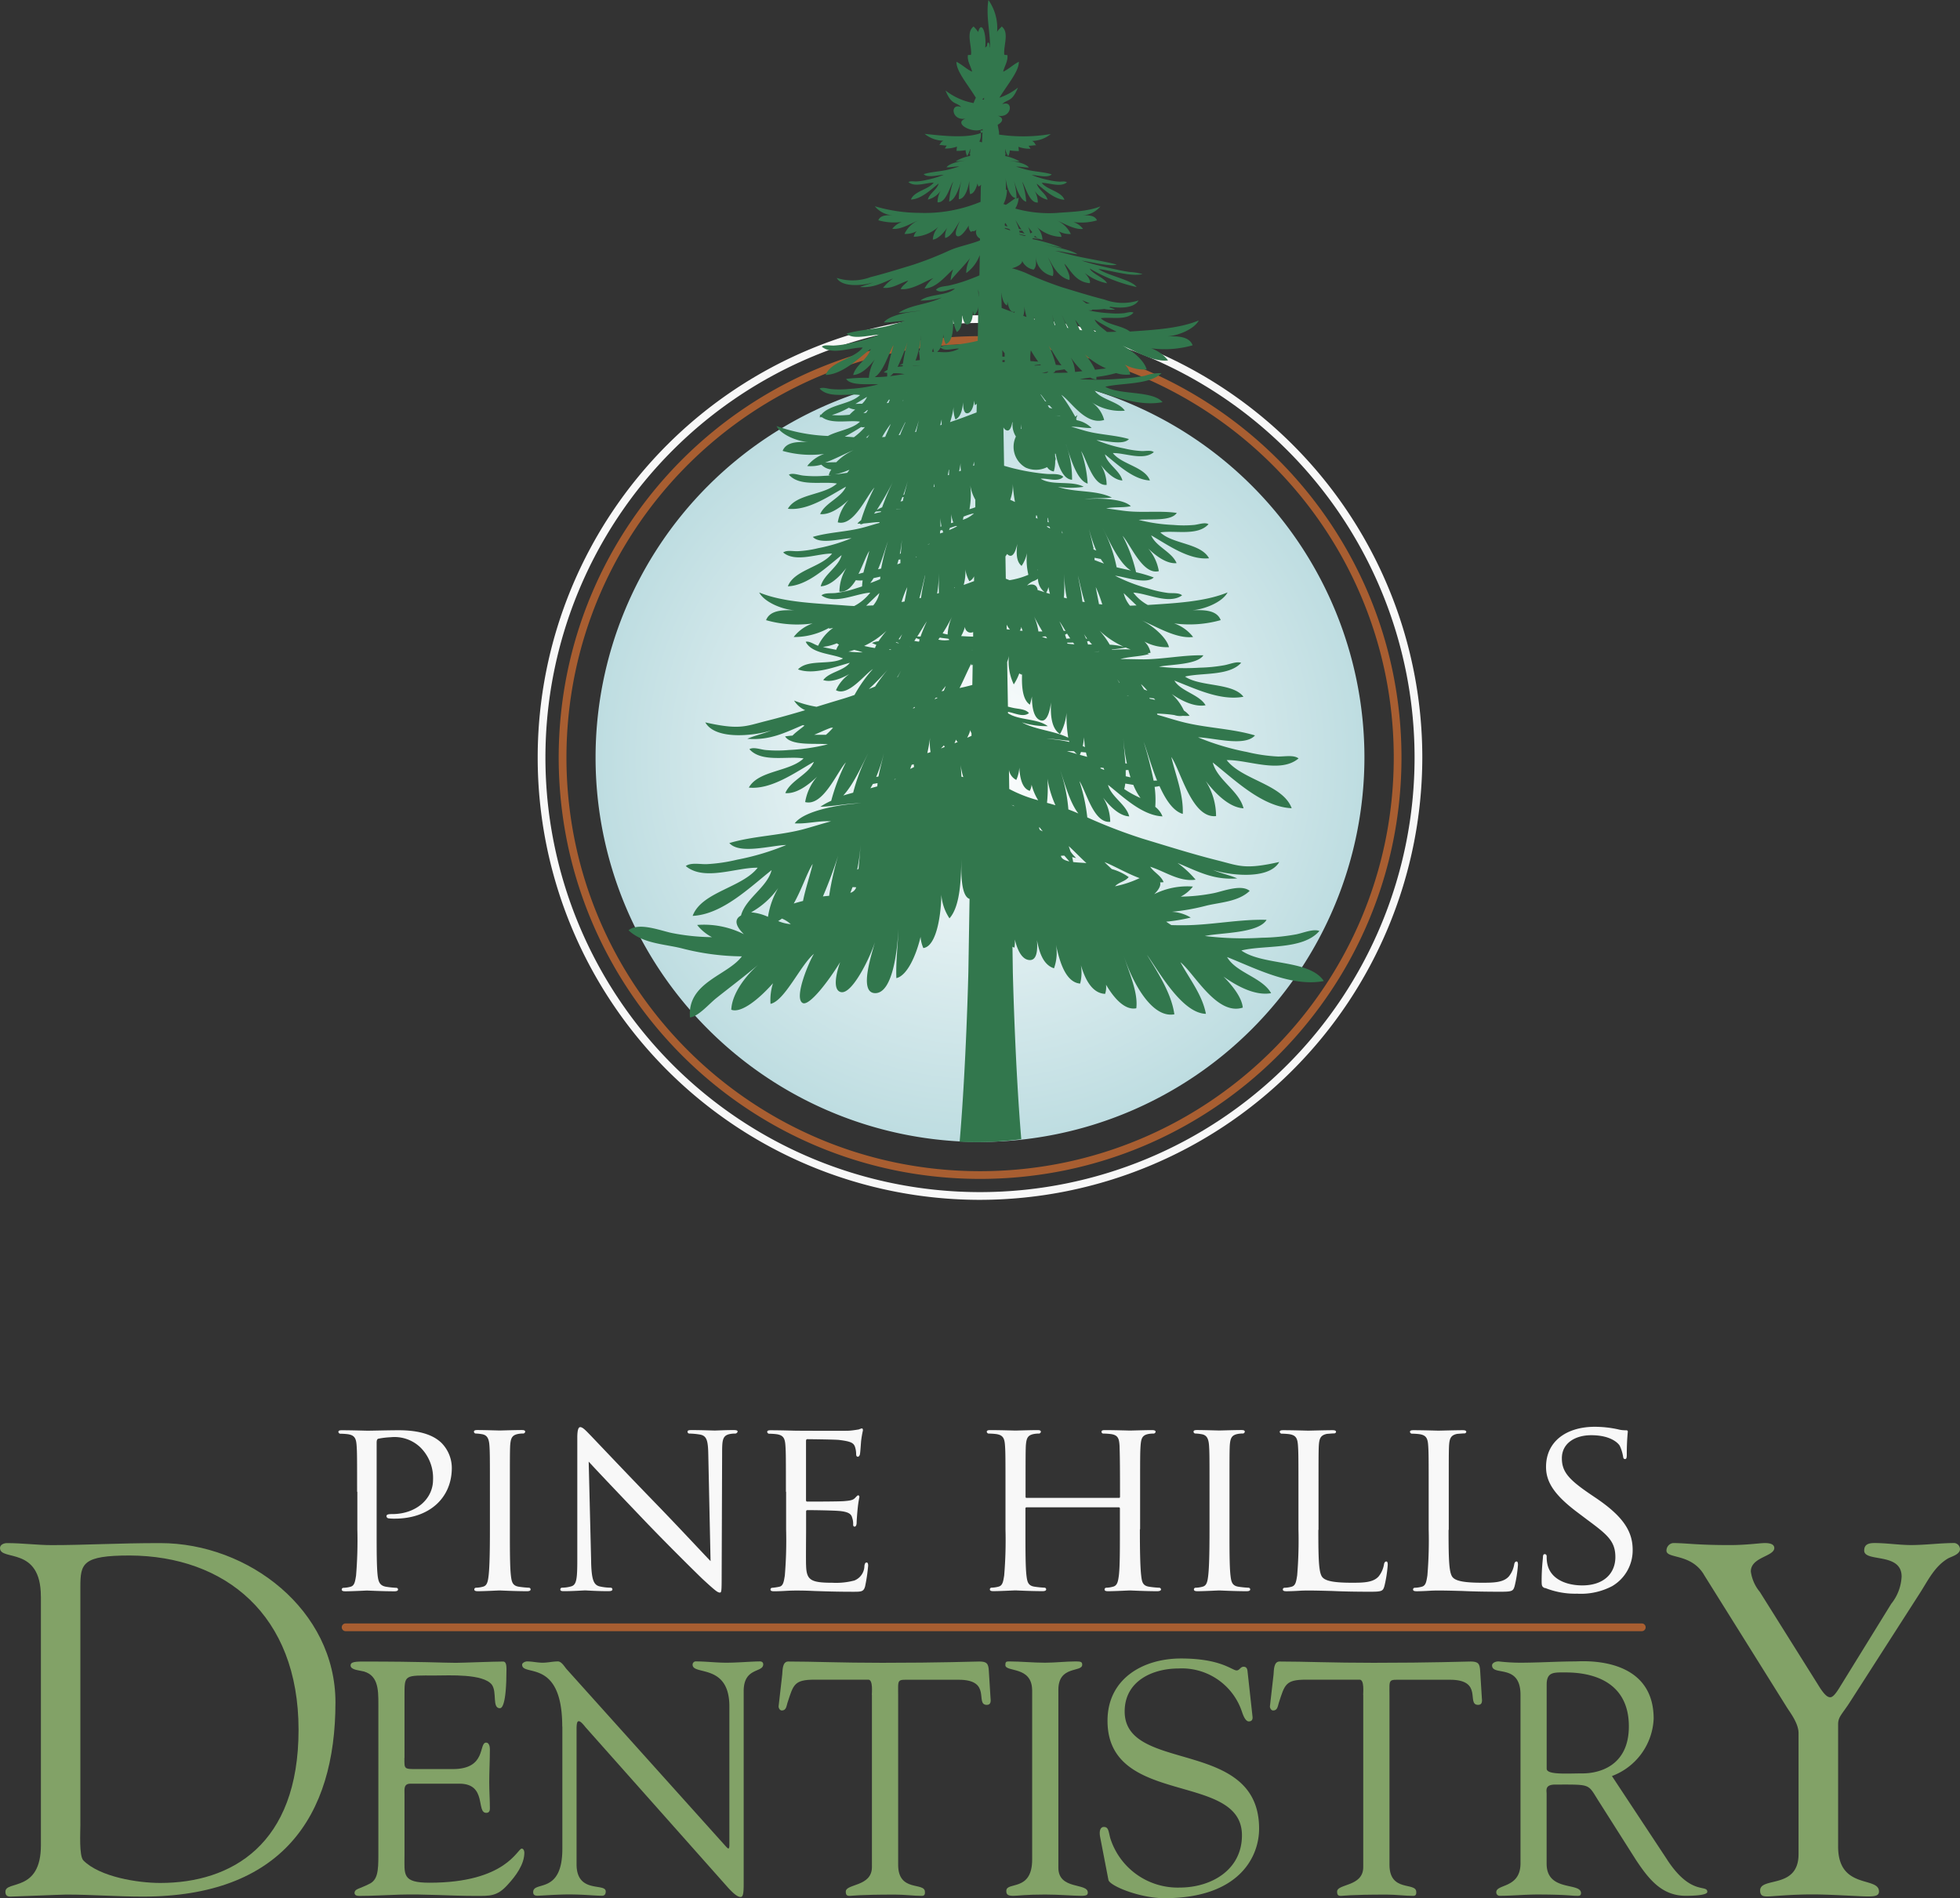 <svg xmlns="http://www.w3.org/2000/svg" xmlns:xlink="http://www.w3.org/1999/xlink" width="259" height="250.841" viewBox="0 0 259 250.841">
  <rect x="0" y="0" width="259" height="250.841" fill="#333333" stroke="none"/>
  <defs>
    <radialGradient id="radial-gradient" cx="0.5" cy="0.5" r="0.5" gradientTransform="translate(0)" gradientUnits="objectBoundingBox">
      <stop offset="0" stop-color="#fff"/>
      <stop offset="1" stop-color="#bedde1"/>
    </radialGradient>
  </defs>
  <g id="pine_hills_dentistry_logo_stacked_color_alt" transform="translate(97.768 -26.572)">
    <g id="Group_1792" data-name="Group 1792" transform="translate(-97.768 215.126)">
      <path id="Line_1" data-name="Line 1" d="M171.038.272H-.239A.511.511,0,0,1-.75-.239.511.511,0,0,1-.239-.75H171.038a.511.511,0,0,1,.511.511A.511.511,0,0,1,171.038.272Z" transform="translate(45.912 26.729)" fill="#a85e31"/>
      <g id="Group_1789" data-name="Group 1789" transform="translate(44.716 0)">
        <path id="Path_170" data-name="Path 170" d="M39.372,145.471c0-4.375,0-5.162-.061-6.059-.061-.957-.23-1.418-1.188-1.551a8.584,8.584,0,0,0-.994-.061.283.283,0,0,1-.23-.23c0-.17.133-.23.46-.23,1.321,0,3.139.061,3.381.061.63,0,2.811-.061,4.132-.061,3.744,0,5.065,1.163,5.562,1.588a4.725,4.725,0,0,1,1.454,3.381c0,4.035-3.042,6.713-7.513,6.713a6.164,6.164,0,0,1-.824-.036.324.324,0,0,1-.3-.267c0-.23.17-.3.763-.3,3.139,0,5.393-1.987,5.393-4.532a5.669,5.669,0,0,0-1.66-4.266,4.938,4.938,0,0,0-3.938-1.357,10.661,10.661,0,0,0-1.624.194c-.17.036-.23.23-.23.533V150.44c0,2.714,0,4.932.133,6.1.1.824.267,1.357,1.163,1.491a12.066,12.066,0,0,0,1.3.133.221.221,0,0,1,.23.23c0,.133-.133.23-.46.23-1.587,0-3.514-.1-3.635-.1-.1,0-1.987.1-2.884.1-.3,0-.46-.061-.46-.23a.221.221,0,0,1,.23-.23,3.82,3.82,0,0,0,.9-.133c.557-.133.63-.666.763-1.491a56.2,56.2,0,0,0,.17-6.1v-4.968Z" transform="translate(-36.9 -136.892)" fill="#f8f8f8"/>
        <path id="Path_171" data-name="Path 171" d="M56.43,150.432c0,2.714,0,4.932.133,6.1.1.824.194,1.357,1.054,1.491a13.1,13.1,0,0,0,1.321.133.221.221,0,0,1,.23.23c0,.133-.133.23-.46.23-1.624,0-3.514-.1-3.635-.1-.17,0-1.987.1-2.884.1-.3,0-.46-.061-.46-.23a.221.221,0,0,1,.23-.23,3.824,3.824,0,0,0,.9-.133c.557-.133.667-.667.763-1.491.133-1.163.17-3.381.17-6.1v-4.968c0-4.375,0-5.162-.061-6.059-.061-.957-.3-1.394-.921-1.527a5.688,5.688,0,0,0-.9-.1.247.247,0,0,1-.23-.23c0-.17.133-.23.46-.23.957,0,2.775.061,2.945.061.133,0,2.024-.061,2.908-.061.327,0,.46.061.46.23a.283.283,0,0,1-.23.23,3.535,3.535,0,0,0-.727.061c-.8.17-.957.557-1.03,1.551-.036.9-.036,1.684-.036,6.059v4.968Z" transform="translate(-33.769 -136.896)" fill="#f8f8f8"/>
        <path id="Path_172" data-name="Path 172" d="M65.172,154.838c.061,2.315.327,3.017,1.127,3.211a6.913,6.913,0,0,0,1.454.17.223.223,0,0,1,.23.23c0,.17-.194.23-.533.23-1.66,0-2.811-.1-3.078-.1s-1.491.1-2.811.1c-.3,0-.46-.036-.46-.23a.223.223,0,0,1,.23-.23,4.529,4.529,0,0,0,1.188-.17c.727-.194.824-.957.824-3.514V138.418c0-1.127.17-1.418.4-1.418.327,0,.824.557,1.127.86.46.46,4.7,4.968,9.2,9.6,2.884,2.981,5.986,6.326,6.883,7.247l-.3-14.105c-.036-1.818-.194-2.448-1.091-2.618a9.665,9.665,0,0,0-1.418-.133.235.235,0,0,1-.23-.267c0-.17.23-.194.557-.194,1.321,0,2.714.061,3.042.061s1.3-.061,2.484-.061c.3,0,.533.036.533.194a.332.332,0,0,1-.327.267,3.531,3.531,0,0,0-.691.061c-.957.194-1.03.763-1.03,2.448l-.061,16.481c0,1.854-.036,2.024-.23,2.024-.3,0-.594-.23-2.218-1.721-.3-.267-4.5-4.4-7.574-7.61-3.381-3.538-6.653-6.98-7.55-7.974l.327,13.269Z" transform="translate(-31.774 -136.964)" fill="#f8f8f8"/>
        <path id="Path_173" data-name="Path 173" d="M86.132,145.514c0-4.375,0-5.162-.061-6.059-.061-.957-.23-1.418-1.188-1.551a8.585,8.585,0,0,0-.994-.061.284.284,0,0,1-.23-.23c0-.17.133-.23.46-.23,1.321,0,3.211.061,3.381.061.194,0,6.289.036,6.956,0,.557-.036,1.091-.133,1.321-.17a1.722,1.722,0,0,1,.4-.133c.1,0,.133.133.133.267a12.612,12.612,0,0,0-.23,1.321c-.036.267-.1,1.527-.17,1.854-.036.133-.133.3-.267.3-.17,0-.23-.133-.23-.364a3.089,3.089,0,0,0-.17-.994c-.194-.46-.5-.666-2.084-.86-.5-.061-3.878-.1-4.2-.1-.133,0-.17.1-.17.3v7.647c0,.194,0,.3.17.3.364,0,4.2,0,4.871-.061.691-.061,1.127-.1,1.418-.4.194-.194.327-.364.424-.364s.17.061.17.23a14.183,14.183,0,0,0-.23,1.551c-.061.557-.133,1.624-.133,1.818,0,.23-.061.533-.267.533-.133,0-.194-.1-.194-.267a2.447,2.447,0,0,0-.133-.921c-.1-.4-.364-.727-1.491-.86-.8-.1-3.9-.133-4.4-.133-.17,0-.194.1-.194.194v2.351c0,.957-.036,4.241,0,4.8.061,1.89.594,2.254,3.478,2.254a9.475,9.475,0,0,0,2.908-.3,2.109,2.109,0,0,0,1.321-1.951c.061-.327.133-.424.3-.424s.194.23.194.424a22.622,22.622,0,0,1-.4,2.714c-.194.727-.5.727-1.624.727-2.181,0-3.878-.061-5.065-.1-1.224-.061-1.987-.061-2.412-.061-.061,0-.63,0-1.26.036-.557.036-1.224.061-1.684.061-.3,0-.46-.061-.46-.23a.221.221,0,0,1,.23-.23,7.632,7.632,0,0,0,.9-.133c.557-.1.63-.667.763-1.491a56.193,56.193,0,0,0,.17-6.1v-4.968Z" transform="translate(-26.996 -136.934)" fill="#f8f8f8"/>
        <path id="Path_174" data-name="Path 174" d="M127.837,150.43c0,2.714.036,4.932.17,6.1.1.824.17,1.357,1.054,1.491a12.728,12.728,0,0,0,1.3.133.24.24,0,0,1,.267.23c0,.133-.17.23-.5.23-1.587,0-3.442-.1-3.611-.1-.133,0-2.024.1-2.884.1-.327,0-.46-.061-.46-.23a.221.221,0,0,1,.23-.23,3.533,3.533,0,0,0,.86-.133c.594-.133.691-.691.8-1.527.133-1.163.133-3.272.133-5.986v-2.811c0-.133-.061-.17-.17-.17H112.884a.148.148,0,0,0-.17.17V150.5c0,2.714,0,4.871.133,6.023.1.824.194,1.357,1.054,1.491a13.116,13.116,0,0,0,1.321.133.221.221,0,0,1,.23.23c0,.133-.133.23-.46.23-1.624,0-3.478-.1-3.611-.1-.17,0-2.024.1-2.908.1-.3,0-.46-.061-.46-.23a.221.221,0,0,1,.23-.23,3.826,3.826,0,0,0,.9-.133c.557-.133.63-.667.763-1.491a56.2,56.2,0,0,0,.17-6.1v-4.968c0-4.375,0-5.162-.061-6.059-.061-.957-.23-1.418-1.188-1.551a8.584,8.584,0,0,0-.994-.061.283.283,0,0,1-.23-.23c0-.17.133-.23.46-.23,1.321,0,3.175.061,3.345.061.133,0,1.987-.061,2.884-.061.327,0,.46.061.46.23a.283.283,0,0,1-.23.23,3.535,3.535,0,0,0-.727.061c-.8.17-.957.557-1.03,1.551-.036.9-.036,1.757-.036,6.12v.594c0,.17.061.17.17.17h12.142c.1,0,.17,0,.17-.17v-.594c0-4.375-.036-5.235-.061-6.12-.061-.957-.194-1.418-1.163-1.551a8.584,8.584,0,0,0-.994-.061.247.247,0,0,1-.23-.23c0-.17.133-.23.46-.23,1.3,0,3.175.061,3.308.061.17,0,2.024-.061,2.884-.061.327,0,.5.061.5.23a.286.286,0,0,1-.267.23,3.719,3.719,0,0,0-.727.061c-.763.17-.921.557-.994,1.551-.061.9-.061,1.684-.061,6.059v4.968Z" transform="translate(-21.925 -136.894)" fill="#f8f8f8"/>
        <path id="Path_175" data-name="Path 175" d="M134.9,150.432c0,2.714,0,4.932.133,6.1.1.824.194,1.357,1.054,1.491a13.105,13.105,0,0,0,1.321.133.221.221,0,0,1,.23.23c0,.133-.133.23-.46.23-1.624,0-3.514-.1-3.635-.1-.17,0-1.987.1-2.884.1-.3,0-.46-.061-.46-.23a.221.221,0,0,1,.23-.23,3.823,3.823,0,0,0,.9-.133c.557-.133.667-.667.763-1.491.133-1.163.17-3.381.17-6.1v-4.968c0-4.375,0-5.162-.061-6.059-.061-.957-.3-1.394-.921-1.527a5.688,5.688,0,0,0-.9-.1.247.247,0,0,1-.23-.23c0-.17.133-.23.461-.23.957,0,2.775.061,2.945.061.133,0,2.024-.061,2.908-.061.327,0,.46.061.46.23a.283.283,0,0,1-.23.23,3.535,3.535,0,0,0-.727.061c-.8.17-.957.557-1.03,1.551-.036.9-.036,1.684-.036,6.059v4.968Z" transform="translate(-17.149 -136.896)" fill="#f8f8f8"/>
        <path id="Path_176" data-name="Path 176" d="M144.652,150.5c0,4.132.061,5.829.594,6.326.46.46,1.587.667,3.878.667,1.527,0,2.811-.036,3.514-.86a3.467,3.467,0,0,0,.691-1.587c.036-.194.133-.363.3-.363.133,0,.194.133.194.424a16.763,16.763,0,0,1-.436,2.811c-.194.666-.3.763-1.854.763-2.084,0-3.708-.036-5.065-.1-1.321-.036-2.315-.061-3.175-.061-.133,0-.63,0-1.188.036-.594.036-1.224.061-1.684.061-.3,0-.461-.061-.461-.23a.221.221,0,0,1,.23-.23,3.825,3.825,0,0,0,.9-.133c.557-.133.63-.667.763-1.491a56.2,56.2,0,0,0,.17-6.1v-4.968c0-4.375,0-5.162-.061-6.059-.061-.957-.23-1.418-1.188-1.551a8.585,8.585,0,0,0-.994-.061.283.283,0,0,1-.23-.23c0-.17.133-.23.46-.23,1.321,0,3.139.061,3.308.061.133,0,2.315-.061,3.211-.061.3,0,.46.061.46.23,0,.1-.133.194-.23.194-.194,0-.63.036-.957.061-.86.17-1.03.594-1.091,1.587-.036.9-.036,1.684-.036,6.059V150.5Z" transform="translate(-15.158 -136.892)" fill="#f8f8f8"/>
        <path id="Path_177" data-name="Path 177" d="M158.852,150.5c0,4.132.061,5.829.594,6.326.46.46,1.587.667,3.878.667,1.527,0,2.811-.036,3.514-.86a3.468,3.468,0,0,0,.691-1.587c.036-.194.133-.363.3-.363.133,0,.194.133.194.424a16.759,16.759,0,0,1-.436,2.811c-.194.666-.3.763-1.854.763-2.084,0-3.708-.036-5.065-.1-1.321-.036-2.315-.061-3.175-.061-.133,0-.63,0-1.188.036-.594.036-1.224.061-1.684.061-.3,0-.461-.061-.461-.23a.221.221,0,0,1,.23-.23,3.825,3.825,0,0,0,.9-.133c.557-.133.63-.667.763-1.491a56.2,56.2,0,0,0,.17-6.1v-4.968c0-4.375,0-5.162-.061-6.059-.061-.957-.23-1.418-1.188-1.551a8.585,8.585,0,0,0-.994-.061.283.283,0,0,1-.23-.23c0-.17.133-.23.461-.23,1.321,0,3.139.061,3.308.061.133,0,2.315-.061,3.211-.061.3,0,.461.061.461.23,0,.1-.133.194-.23.194-.194,0-.63.036-.957.061-.86.17-1.03.594-1.091,1.587-.036.9-.036,1.684-.036,6.059V150.5Z" transform="translate(-12.15 -136.892)" fill="#f8f8f8"/>
        <path id="Path_178" data-name="Path 178" d="M168.534,158.286c-.4-.194-.424-.3-.424-1.054,0-1.394.133-2.521.17-2.981,0-.3.061-.46.23-.46s.267.1.267.327a4.37,4.37,0,0,0,.1,1.03c.461,2.048,2.654,2.775,4.6,2.775,2.884,0,4.375-1.624,4.375-3.744s-1.091-2.981-3.672-4.9l-1.321-.994c-3.139-2.351-4.169-4.072-4.169-6.023,0-3.308,2.618-5.3,6.459-5.3a14.748,14.748,0,0,1,3.017.327,3.762,3.762,0,0,0,1.03.133c.23,0,.3.036.3.194a29.553,29.553,0,0,0-.133,2.981c0,.424-.036.63-.23.63s-.23-.133-.267-.364a5.312,5.312,0,0,0-.436-1.394c-.194-.327-1.163-1.394-3.769-1.394-2.121,0-3.878,1.054-3.878,3.042,0,1.793.9,2.811,3.769,4.762l.824.557c3.538,2.412,4.762,4.375,4.762,6.786a5.481,5.481,0,0,1-2.714,4.8,8.86,8.86,0,0,1-4.629.994,10.63,10.63,0,0,1-4.241-.763Z" transform="translate(-9.109 -136.97)" fill="#f8f8f8"/>
      </g>
      <g id="Group_1790" data-name="Group 1790" transform="translate(0 15.354)">
        <path id="Path_179" data-name="Path 179" d="M5.4,156.7c0-6.726-5.4-4.617-5.4-6.4,0-.46.533-.654.921-.654,2.048,0,3.963.267,5.938.267,4.35,0,8.64-.267,14.311-.267,11.682,0,23.158,8.846,23.158,21.049,0,15.172-7.186,25.666-25.472,25.666-3.369,0-6.726-.267-10.094-.267-.594,0-6.932.267-7.392.267-.533,0-.654-.267-.654-.654,0-1.515,4.69.133,4.69-6.132V156.727Zm5.223,30.077c0,1.054-.194,4.217.4,4.811,2.181,2.181,7.186,2.969,10.155,2.969,9.367,0,18.274-5.017,18.274-20.249s-9.767-22.964-22.3-23.024c-6.265,0-6.532,1.054-6.532,4.156V186.78Z" transform="translate(0 -149.638)" fill="#82a267"/>
        <path id="Path_180" data-name="Path 180" d="M45.343,175.284c0,1.491-.085,1.491,1.66,1.491H51.73c4.544,0,3.369-3.5,4.423-3.5.351,0,.485.485.485.836,0,1.527-.085,3.017-.085,4.423,0,1.139.085,2.278.085,3.454,0,.4-.17.57-.485.57-1.357,0,.133-3.854-3.538-3.854H46.143c-.921,0-.788.739-.788,1.406v8.046c0,2.581-.351,3.635,3.32,3.635,10.106,0,11.6-4.508,12.167-4.508.3,0,.351.436.351.521,0,1.575-1.139,3.1-2.193,4.241-1.406,1.575-2.363,1.491-4.29,1.491-3.32,0-6.653-.267-9.973-.17-1.745.048-3.587.17-5.332.17-.388,0-.654-.085-.654-.436.085-.521.521-.436,1.927-1.139,1.139-.521,1.224-1.745,1.224-3.805V168.207c0-1.963,0-4.072-2.363-4.423-.351-.085-1.309-.17-1.309-.7,0-.351.267-.521,1.527-.521,8.265,0,10.543.17,12.385.17.873,0,4.9-.17,6.253-.17.351,0,.436.436.436.957,0,4.859-.618,5.211-.872,5.211-1.054,0-.351-2.1-1.054-3.1-1.139-1.491-5.683-1.224-7.441-1.224-4.2,0-4.108-.17-4.108,2.751V175.3Z" transform="translate(8.097 -146.903)" fill="#82a267"/>
        <path id="Path_181" data-name="Path 181" d="M62.236,171.166c0-9.1-5.3-6.568-5.3-8.18,0-.267.436-.436.654-.436.7,0,1.357.17,2.06.17.654,0,1.357-.17,2.012-.17.485,0,.873.7,1.139,1.006l20.867,23.23c.267.3.436.485.521.485s.133-.133.133-.485V168.5c0-5.732-4.859-4.072-4.859-5.514a.427.427,0,0,1,.485-.436c1.309,0,2.581.17,3.987.17,1.491,0,3.369-.17,4.423-.17.267,0,.436.133.436.388,0,1.139-2.581.351-2.581,3.538V191.8c0,1.272-.048,1.878-.4,1.878-.3,0-.739-.218-1.66-1.224L65.35,171.287c-.085-.085-.618-.836-.921-.836-.17,0-.3.133-.3,1.006v17.9c0,3.938,3.854,2.411,3.854,3.587,0,.218-.048.57-.485.57-1.054,0-2.278-.17-4.423-.17-1.527,0-3.805.17-4.108.17-.521,0-.57-.267-.57-.485,0-1.527,3.854.4,3.854-5.732V171.154Z" transform="translate(12.06 -146.906)" fill="#82a267"/>
        <path id="Path_182" data-name="Path 182" d="M97.224,166.971c0-.3.17-1.963-.436-2.012H89.662c-2.714,0-2.8.654-3.587,3.066-.133.436-.17,1.006-.739,1.006-.267,0-.436-.3-.436-.521l.485-4.241c.048-.521,0-1.709.788-1.709,3.417,0,6.786.17,12.421.17,7.913,0,11.948-.17,12.821-.17,1.006,0,1.224.267,1.272,1.272l.218,3.5c.048.436.085.957-.485.957-1.624,0,.739-3.32-3.72-3.32h-6.253c-1.963,0-1.745-.17-1.745,2.145v22.309c0,3.672,3.538,2.23,3.538,3.587,0,.133.048.521-.4.521-1.054,0-2.278-.17-3.538-.17-4.9,0-5.732.17-6,.17-.4,0-.521-.133-.521-.57,0-1.054,3.454-.618,3.454-3.236V166.983Z" transform="translate(17.983 -146.903)" fill="#82a267"/>
        <path id="Path_183" data-name="Path 183" d="M113.168,166.319c-.048-3.2-3.538-2.315-3.538-3.284,0-.388.085-.485.436-.485,1.612,0,3.187.17,4.811.17,1.357,0,2.714-.17,4.072-.17.7,0,.836.085.836.436,0,1.054-3.151.048-3.151,3.32v23.5c0,2.981,3.89,1.963,3.89,3.284,0,.3-.133.436-.872.436-1.006,0-2.884-.17-4.775-.17-2.666,0-3.587.17-4.2.17-.788,0-.921-.218-.921-.654,0-1.272,3.417.17,3.417-4.156V166.319Z" transform="translate(23.221 -146.906)" fill="#82a267"/>
        <path id="Path_184" data-name="Path 184" d="M119.98,185.848c-.17-.873.048-1.357.485-1.357.606,0,.606.521.836,1.442a9.341,9.341,0,0,0,9.185,6.568c4.156,0,8.228-2.315,8.228-6.907,0-8.446-17.765-3.72-17.765-15.136,0-5.55,4.678-8.228,9.707-8.228,5.3,0,6.738,1.575,7.356,1.575.4,0,.485-.485.921-.485.267,0,.485.133.521.618l.654,5.95c.048.351-.048.654-.485.654-.485,0-.788-.921-.921-1.309a8.36,8.36,0,0,0-8.361-5.683c-3.454,0-7.125,1.66-7.125,5.683,0,8.228,17.765,3.417,17.765,15.487,0,3.672-2.581,9.186-12.518,9.186-3.236,0-7.222-1.624-7.392-2.411l-1.091-5.647Z" transform="translate(25.401 -146.973)" fill="#82a267"/>
        <path id="Path_185" data-name="Path 185" d="M150.8,166.971c0-.3.17-1.963-.436-2.012h-7.125c-2.714,0-2.8.654-3.587,3.066-.133.436-.17,1.006-.739,1.006-.267,0-.436-.3-.436-.521l.485-4.241c.048-.521,0-1.709.788-1.709,3.417,0,6.786.17,12.421.17,7.913,0,11.948-.17,12.821-.17,1.006,0,1.224.267,1.272,1.272l.218,3.5c.048.436.085.957-.485.957-1.624,0,.739-3.32-3.72-3.32h-6.253c-1.963,0-1.745-.17-1.745,2.145v22.309c0,3.672,3.538,2.23,3.538,3.587,0,.133.048.521-.4.521-1.054,0-2.278-.17-3.538-.17-4.9,0-5.732.17-6,.17-.4,0-.521-.133-.521-.57,0-1.054,3.454-.618,3.454-3.236V166.983Z" transform="translate(29.331 -146.903)" fill="#82a267"/>
        <path id="Path_186" data-name="Path 186" d="M185.846,188.766c3.151,4.811,5.3,3.2,5.3,4.241,0,.521-2.448.521-2.848.521-3.187,0-4.9-2.23-6.568-4.726l-4.859-7.659c-1.575-2.448-.921-2.315-5.817-2.315-1.406,0-1.139.788-1.139,1.224v9.234c0,3.757,4.544,2.411,4.544,3.89,0,.436-.4.351-.739.351-.4,0-1.406-.17-5.029-.17-1.66,0-3.32.17-4.993.17a.447.447,0,0,1-.436-.485c0-1.091,3.2-.485,3.2-3.805V166.965c0-4.2-3.757-2.411-3.757-3.89,0-.267.351-.521.873-.521a25.622,25.622,0,0,0,2.8.17c2.533,0,5.029-.17,7.307-.17.7,0,10.373-.873,10.373,7.574a8.481,8.481,0,0,1-5.514,7.574l7.307,11.064Zm-15.923-12.033c0,.836,2.714.618,4.775.618,1.878,0,6.083-.788,6.083-6.217s-4.072-7.125-8.361-7.125c-1.575,0-2.5-.085-2.5,1.624v11.112Z" transform="translate(34.461 -146.91)" fill="#82a267"/>
        <path id="Path_187" data-name="Path 187" d="M186.664,153.8c-1.721-2.836-4.944-2.048-4.944-3.163a1.008,1.008,0,0,1,.86-.994c1.781,0,3.03.267,7.525.267,2.181,0,3.963-.267,4.617-.267.46,0,1.248.061,1.248.654,0,1.127-3.1,1.188-3.1,3.1a5.349,5.349,0,0,0,1.188,2.7l7.986,12.736c.533.788.921,1.188,1.321,1.188.327,0,.727-.46,1.248-1.321l6.8-11.015a6.222,6.222,0,0,0,1.381-3.623c0-3.235-4.944-1.842-4.944-3.429,0-.86.654-.994,1.381-.994,1.587,0,3.236.267,4.811.267,1.915,0,3.829-.267,5.744-.267a.839.839,0,0,1,.727.788c0,.727-1.127.994-1.587,1.248-1.781,1.054-2.642,2.908-3.7,4.556l-9.234,14.384c-1.054,1.648-1.587,1.975-1.587,2.969v16.166c0,5.744,5.4,3.89,5.4,5.938,0,.594-.594.654-1.515.654-.994,0-4.811-.267-7.259-.267-2.969,0-5.344.267-5.938.267s-.994-.061-.994-.788c0-1.842,5.078-.133,5.078-4.811V174.773c0-1.248-.994-2.569-1.515-3.369l-11.015-17.62Z" transform="translate(38.49 -149.64)" fill="#82a267"/>
      </g>
    </g>
    <g id="Group_1791" data-name="Group 1791" transform="translate(-26.716 26.572)">
      <path id="Path_188" data-name="Path 188" d="M119.238,151.306a58.448,58.448,0,1,1,58.448-58.448A58.514,58.514,0,0,1,119.238,151.306Zm0-115.873a57.425,57.425,0,0,0,0,114.851h0a57.425,57.425,0,0,0,0-114.851Z" transform="translate(-60.79 7.249)" fill="#f8f8f8"/>
      <path id="Path_189" data-name="Path 189" d="M174.177,92.614A55.174,55.174,0,1,1,119,37.44,55.182,55.182,0,0,1,174.177,92.614Z" transform="translate(-60.544 7.493)" fill="none"/>
      <path id="Path_189_-_Outline" data-name="Path 189 - Outline" d="M118.765,36.69a56.094,56.094,0,0,1,11.223,1.132A55.379,55.379,0,0,1,149.9,46.2a55.85,55.85,0,0,1,20.173,24.5,55.409,55.409,0,0,1,3.244,10.452,56.2,56.2,0,0,1,0,22.44,55.385,55.385,0,0,1-8.381,19.911,55.864,55.864,0,0,1-24.5,20.176,55.4,55.4,0,0,1-10.452,3.246,56.2,56.2,0,0,1-22.44,0,55.386,55.386,0,0,1-19.911-8.378,55.846,55.846,0,0,1-20.176-24.5A55.4,55.4,0,0,1,64.212,103.6a56.237,56.237,0,0,1,0-22.447,55.382,55.382,0,0,1,8.378-19.913,55.832,55.832,0,0,1,24.5-20.173,55.414,55.414,0,0,1,10.454-3.244A56.117,56.117,0,0,1,118.765,36.69Zm0,110.347a55.039,55.039,0,0,0,11.015-1.111,54.362,54.362,0,0,0,19.544-8.226,54.842,54.842,0,0,0,19.807-24.051,54.38,54.38,0,0,0,3.186-10.259,55.18,55.18,0,0,0,0-22.03,54.365,54.365,0,0,0-8.223-19.544,54.823,54.823,0,0,0-24.049-19.807,54.379,54.379,0,0,0-10.261-3.186,55.214,55.214,0,0,0-22.037,0A54.358,54.358,0,0,0,88.2,47.046,54.81,54.81,0,0,0,68.4,71.1a54.391,54.391,0,0,0-3.184,10.261,55.215,55.215,0,0,0,0,22.037,54.358,54.358,0,0,0,8.226,19.546,54.828,54.828,0,0,0,24.051,19.8,54.384,54.384,0,0,0,10.259,3.184A55.061,55.061,0,0,0,118.765,147.037Z" transform="translate(-60.305 7.732)" fill="#a85e31"/>
      <path id="Path_190" data-name="Path 190" d="M118.229,142.648a50.8,50.8,0,1,1,50.8-50.8A50.856,50.856,0,0,1,118.229,142.648Z" transform="translate(-59.781 8.257)" fill="url(#radial-gradient)"/>
      <path id="Path_191" data-name="Path 191" d="M162.825,129.62c-2.012-2.751-7.974-1.915-10.821-3.926,3.054-.763,8.119-.024,10.313-2.581-.812-.315-2.1.254-3.066.448a27.383,27.383,0,0,1-4.556.448,40.807,40.807,0,0,1-7.513-.23c2.157-.46,7.029-.327,8.155-2.133-3.563-.109-7.319.7-10.955.715-.545,0-1.091,0-1.636-.024-.23-.145-.46-.3-.679-.448a22.71,22.71,0,0,0,3.248-.545,5.331,5.331,0,0,0-2.5-.763,28.337,28.337,0,0,0,4.472-.788c1.866-.473,4.278-.509,5.817-1.975-1.115-.921-3.514.048-4.75.3a24.012,24.012,0,0,1-4.363.46,4.849,4.849,0,0,0,1.612-1.333,9.772,9.772,0,0,0-5.114,1.006c.606-.582.909-1.139.776-1.563a2.932,2.932,0,0,0,.46-.024c-.327-.86-1.26-1.285-1.769-2.036,1.939.606,3.841,2.024,6,1.709a13.026,13.026,0,0,0-2.387-2.205c2.727,1.127,4.738,2.278,7.889,2.036-1.018-.448-2.181-.666-3.223-1.127,1.769.618,7.344,1.466,8.774-1.042-4.556,1.03-5.283.509-8.083-.194-3.308-.824-6.665-1.89-9.925-2.872a68.8,68.8,0,0,1-7.356-2.824,23.577,23.577,0,0,0-1.042-4.8c.9,1.321,1.878,5.611,4.072,5.38a6.125,6.125,0,0,0-.945-3.2c.969,1.248,2.193,2.424,3.454,2.484-.412-1.612-2.387-2.569-2.8-4.169,1.987,1.575,4.5,4.047,7.2,4.169a2.951,2.951,0,0,0-.957-1.26,12.934,12.934,0,0,0-.085-2.642,3.741,3.741,0,0,0,.642-.109c.8,1.781,1.806,3.32,3.078,3.684.1-2.605-.921-5.017-1.515-7.525,1.3,1.915,2.714,8.143,5.914,7.816a8.674,8.674,0,0,0-1.369-4.641c1.406,1.818,3.187,3.514,5,3.611-.594-2.339-3.466-3.72-4.072-6.059,2.884,2.278,6.532,5.877,10.434,6.047-1.175-3.175-6.532-3.708-8.592-6.362,2.811-.061,7.065,1.83,9.5-.218-.642-.5-1.878-.23-2.751-.254a21.9,21.9,0,0,1-4.047-.594,33.047,33.047,0,0,1-6.483-1.939c1.975.036,6.168,1.285,7.525-.254-3.066-.921-6.507-.969-9.658-1.793-1.091-.279-2.181-.642-3.236-.933a.84.84,0,0,0-.061-.158,18.247,18.247,0,0,1,2.3.194,2.326,2.326,0,0,0,1.115.1,7.381,7.381,0,0,0,.9,0,2.981,2.981,0,0,0-.751-.691,6.84,6.84,0,0,0-1.624-2.193c1.381.945,3.042,1.745,4.484,1.491-.824-1.43-3.284-1.842-4.12-3.26,2.618.994,6.023,2.714,9.125,2.133-1.418-1.878-5.7-1.285-7.719-2.666,2.205-.533,5.817-.048,7.416-1.818-.582-.218-1.5.182-2.206.315a21.23,21.23,0,0,1-3.272.327,30.567,30.567,0,0,1-5.38-.133c1.551-.315,5.041-.242,5.865-1.5-2.545-.061-5.259.509-7.853.533-1.054,0-2.133-.048-3.126-.036,1.248-.351,2.557-.315,3.805-.667a1.943,1.943,0,0,0-.23-.133,1.628,1.628,0,0,0,.424-.036,2.638,2.638,0,0,0-.812-1.478,6.266,6.266,0,0,0,3.248.739c-.339-1.394-2.508-3.114-3.769-3.6,2.024.812,4.7,2.533,6.956,2.254a5.37,5.37,0,0,0-2.508-1.793,15.215,15.215,0,0,0,6.156-.436c-.545-1.406-2.351-1.333-3.757-1.309,1.6-.1,3.987-1.066,4.665-2.351-3.03,1.26-7.138,1.43-10.543,1.66a5.953,5.953,0,0,1-1.915-1.636c1.915.109,4.69,1.612,6.447.364-.412-.376-1.26-.254-1.854-.315a14.924,14.924,0,0,1-2.714-.618,22.454,22.454,0,0,1-4.29-1.66c1.333.133,4.108,1.2,5.114.23a18.593,18.593,0,0,0-2.339-.691A19.528,19.528,0,0,0,136.31,70.9c1.066,1.163,2.666,5.211,4.787,4.665A6.113,6.113,0,0,0,139.7,72.58c1.127,1.079,2.508,2.048,3.744,1.927-.642-1.515-2.714-2.157-3.357-3.672,2.181,1.248,4.993,3.3,7.647,3.03-1.115-2.024-4.775-1.842-6.435-3.417,1.89-.315,4.932.521,6.362-1.091-.485-.279-1.285.036-1.878.1a15.3,15.3,0,0,1-2.787,0,22.113,22.113,0,0,1-4.556-.666c1.333-.17,4.278.242,5.029-.921-2.157-.315-4.472,0-6.677-.242-.9-.1-1.806-.254-2.654-.351,1.079-.23,2.181-.073,3.26-.291-1.066-1.079-4.641-1.079-6.156-.921,1.2-.182,2.424-.085,3.648-.23-2.205-1.054-4.859-.618-7.138-1.418a11.141,11.141,0,0,0,3.417,0c-1.624-.873-4.157-.1-5.683-1.066.9-.1,2.29.521,2.993-.254-.545-.473-1.454-.327-2.157-.376a27.393,27.393,0,0,1-4.072-.654c-.606-.133-1.079-.279-1.6-.424l-.085-5.09a.709.709,0,0,0,.424.412c.412.133.63-.436.751-1.091l.036.036a2.938,2.938,0,0,0,.436,1.866A3.154,3.154,0,0,0,123.5,61.88a3.284,3.284,0,0,0,2.836-.061,1.2,1.2,0,0,0,.885.57,4.7,4.7,0,0,0,.182-1.406.552.552,0,0,0,0-.5c0-.145-.012-.291-.024-.436h.085c.315,1.6.982,3.381,2.169,3.442a13.284,13.284,0,0,0-.788-4.629v-.024c.509,1.515,1.369,4.738,2.848,5.162a15.963,15.963,0,0,0-.86-4.29c.739,1.091,1.551,4.641,3.369,4.459a5.039,5.039,0,0,0-.776-2.642c.8,1.03,1.818,2,2.86,2.06-.339-1.333-1.975-2.121-2.315-3.454,1.648,1.3,3.72,3.345,5.95,3.454-.667-1.806-3.72-2.109-4.9-3.623,1.6-.036,4.023,1.042,5.417-.121-.364-.291-1.066-.133-1.563-.145a12.551,12.551,0,0,1-2.315-.339,19.382,19.382,0,0,1-3.7-1.1c1.127.024,3.514.727,4.29-.145-1.745-.521-3.708-.557-5.5-1.018-.727-.182-1.442-.436-2.133-.606h0c.909-.048,1.793.206,2.7.158a3.836,3.836,0,0,0-1.975-1.03c-.024-.073-.061-.145-.085-.218h.121a.679.679,0,0,1-.1-.061c.061-.121.109-.254.17-.4-.1.073-.194.158-.291.23a27.635,27.635,0,0,0-1.842-2.9c1.272.836,3.2,4.072,5.659,3.32a4.082,4.082,0,0,0-1.672-2.351,6.9,6.9,0,0,0,4.4,1.127c-.763-1.2-3.2-1.466-3.987-2.666,2.569.763,5.889,2.133,8.98,1.539-1.333-1.563-5.611-.921-7.574-2.036,2.205-.533,5.78-.23,7.428-1.793a5.881,5.881,0,0,0-2.193.339,24.66,24.66,0,0,1-3.26.388,35.71,35.71,0,0,1-5.332.061c.364-.073.848-.133,1.369-.206a2.172,2.172,0,0,0,.812.254V49.9a15.514,15.514,0,0,0,2.605-.509,4.54,4.54,0,0,0,1.866.194,2.346,2.346,0,0,0-.727-1.321,5.443,5.443,0,0,0,2.9.654c-.3-1.248-2.242-2.787-3.369-3.211,1.806.715,4.2,2.254,6.2,2.012a4.8,4.8,0,0,0-2.242-1.6,13.477,13.477,0,0,0,5.489-.4c-.485-1.248-2.109-1.2-3.357-1.175,1.43-.085,3.563-.957,4.169-2.109-2.617,1.091-6.132,1.26-9.1,1.466-1.042-.8-2.92-.86-3.854-1.757,1.285-.218,3.357.351,4.326-.739-.327-.182-.872.024-1.272.073a9.852,9.852,0,0,1-1.89,0,16.715,16.715,0,0,1-2.8-.376c.17,0,.339,0,.509-.012-.024-.024-.036-.061-.061-.085a10.731,10.731,0,0,0,1.648-.085,5.161,5.161,0,0,0,1.454.073,7.75,7.75,0,0,0-.8-.279.9.9,0,0,0,.145-.085c1.309.206,3.151.194,3.732-.836a6.823,6.823,0,0,1-4.472-.109c-1.83-.46-3.684-1.042-5.489-1.587a45.908,45.908,0,0,1-4.968-1.951,13.161,13.161,0,0,0-1.806-.606c.739-.17,1.394-.594,1.357-.982a2.033,2.033,0,0,0,1.527,1.163c.46-.485.267-1.236.267-1.854a2.756,2.756,0,0,0,2.254,2.7c.254-.751-.242-1.648-.63-2.448.46.715,1.163,2.545,2.824,2.969.158-.691-.388-1.43-.667-2.145.727.618,1.381,2.412,3.357,2.569.145-.327-.206-.86-.667-1.357a6.887,6.887,0,0,0,2.945,1.369c-.279-.679-1.987-1.272-2.278-1.951a20.914,20.914,0,0,0,6.192,2.448c-.606-.945-3.878-1.515-5.041-2.387,1.733.206,4.266,1.042,5.829.679a7.176,7.176,0,0,0-1.684-.279c-.86-.121-1.624-.291-2.46-.473-1.345-.3-2.666-.618-3.9-1.03,1.212.17,3.744.824,4.629.521-1.854-.485-3.963-.776-5.865-1.236-.776-.194-1.551-.412-2.278-.582.994.1,1.939.351,2.933.448-.63-.5-2.993-1.018-4.532-1.285.836.133,1.672.3,2.521.424a24.707,24.707,0,0,0-3.938-1.139,1.14,1.14,0,0,1,.121-.121,6.434,6.434,0,0,0,.812.1,4.573,4.573,0,0,0-.691-.254.688.688,0,0,0,.1-.158,1.725,1.725,0,0,0,1.006.521,2.613,2.613,0,0,0-.885-1.83,4.973,4.973,0,0,0,3.405,1.454,1.421,1.421,0,0,0-.412-.751,3.225,3.225,0,0,0,1.636.376,3.667,3.667,0,0,0-1.9-1.818c1.03.412,2.375,1.272,3.514,1.139a2.658,2.658,0,0,0-1.272-.909,7.575,7.575,0,0,0,3.114-.218c-.279-.7-1.188-.679-1.9-.667a3.3,3.3,0,0,0,2.363-1.188c-1.684.7-4.011.727-5.817.873a16.471,16.471,0,0,1-5.441-.582,3.078,3.078,0,0,0,.448-1.442,2.072,2.072,0,0,0-.279.158,9.092,9.092,0,0,0-.533-2.945c.3.848.836,3.054,1.806,3.332a10.034,10.034,0,0,0-.533-2.642c.46.666.957,2.86,2.072,2.739a3.139,3.139,0,0,0-.473-1.624,2.792,2.792,0,0,0,1.757,1.26c-.206-.824-1.212-1.309-1.43-2.121,1.018.8,2.29,2.06,3.66,2.121-.412-1.115-2.29-1.3-3.005-2.23.982-.024,2.472.642,3.332-.073-.23-.182-.654-.085-.969-.085a8,8,0,0,1-1.418-.206,12.2,12.2,0,0,1-2.266-.679c.691.012,2.157.448,2.642-.085-1.079-.327-2.278-.339-3.381-.63-.448-.121-.9-.267-1.321-.376.57-.036,1.115.133,1.684.1-.388-.533-1.757-.812-2.642-.9.485.036.957.109,1.454.121a5.873,5.873,0,0,0-1.927-.727v-.267a.59.59,0,0,0,.145-.012c-.048-.036-.1-.061-.145-.1,0-.182-.012-.364-.024-.533h.024a2.808,2.808,0,0,0,.388.933,1.777,1.777,0,0,0,.206-.776,5.887,5.887,0,0,0,1.212.085c-.036-.158-.036-.376-.073-.557a4.145,4.145,0,0,0,1.6.254c-.061-.121-.182-.267-.242-.4.291.036.7-.085.994-.048-.194-.182-.17-.388-.545-.582a4.029,4.029,0,0,0,2.472-.909,22.012,22.012,0,0,1-6.835.073v-.315l-.182-.982c.642-.351.909-.873.024-1.2,1.866.376,2.121-2.133.57-1.515.7-.739,1.272-.194,2.084-2.193a8.194,8.194,0,0,1-2.448,1.333c1.054-1.733,2.593-3.49,2.569-4.75-.715.339-1.345.982-2.072,1.309.158-.715.666-1.394.557-2.193a2.388,2.388,0,0,1-.412-.048c-.133-1.163.7-2.945-.339-3.732-.17.23-.485.436-.606.727A6.486,6.486,0,0,0,118.581.09c-.351,2.048.242,4.241.218,6.314-.012-.061-.036-.121-.048-.17,0-.618-.351-.727-.351-.109-.012.061-.23.23-.242.279.194-2.121-.533-3.623-.933-2.084a4.485,4.485,0,0,0-.606-.727c-1.042.776-.206,2.569-.339,3.732-.145.048-.267.012-.412.048-.109.812.4,1.478.557,2.193-.727-.327-1.357-.969-2.072-1.309-.024,1.26,1.515,3.017,2.569,4.75a4.106,4.106,0,0,0-.218.473c-.036.085-.061.158-.085.23a8.468,8.468,0,0,1-3.708-1.66c.812,2,1.381,1.454,2.084,2.193-1.551-.618-1.3,1.89.57,1.515-1.769.642,1.042,2.072,2.242,1.381v.206a.435.435,0,0,0-.279,0,3.057,3.057,0,0,1,.048.327,1.716,1.716,0,0,0,.218-.1c-.024.448-.036.885-.061,1.333-.121-.036-.23-.073-.351-.109a1.948,1.948,0,0,0,.194-1.127c-1.83.7-4.8.4-7.428.109a4.056,4.056,0,0,0,2.472.909c-.376.194-.351.388-.545.582.3-.048.7.085.994.048-.073.133-.182.279-.242.4a4.388,4.388,0,0,0,1.6-.254c-.036.182-.036.4-.073.557a5.193,5.193,0,0,0,1.212-.085,1.777,1.777,0,0,0,.206.776,3.039,3.039,0,0,0,.388-.933h.024c0,.17-.024.351-.024.533a1.01,1.01,0,0,0-.145.1.59.59,0,0,1,.145.012v.267a5.873,5.873,0,0,0-1.927.727c.485-.012.969-.085,1.454-.121-.885.085-2.254.364-2.642.9.57.036,1.115-.133,1.684-.1-.424.109-.873.267-1.321.376-1.1.291-2.315.3-3.381.63.473.533,1.951.109,2.642.085a12.2,12.2,0,0,1-2.266.679,7.023,7.023,0,0,1-1.418.206c-.3,0-.739-.085-.969.085.848.715,2.339.061,3.332.073-.727.933-2.593,1.115-3.005,2.23,1.369-.061,2.642-1.321,3.66-2.121-.218.812-1.224,1.309-1.43,2.121a2.838,2.838,0,0,0,1.757-1.26,3.028,3.028,0,0,0-.473,1.624c1.115.121,1.624-2.072,2.072-2.739a9.937,9.937,0,0,0-.533,2.642c.969-.279,1.5-2.484,1.806-3.332a8.9,8.9,0,0,0-.533,3.017c1.03-.048,1.418-2.205,1.478-3.187a7.912,7.912,0,0,0,0,2.508c.473-.012.8-.679.994-1.406a1.48,1.48,0,0,0,.121.412.8.8,0,0,0,.351-.242.566.566,0,0,1-.036.206l-.036,2.06a19.2,19.2,0,0,1-8.155,1.454,20.8,20.8,0,0,1-5.817-.873,3.23,3.23,0,0,0,2.363,1.188c-.7-.012-1.624-.048-1.9.666a7.574,7.574,0,0,0,3.114.218,2.781,2.781,0,0,0-1.272.909c1.139.145,2.484-.727,3.514-1.139a3.623,3.623,0,0,0-1.9,1.818,3.176,3.176,0,0,0,1.636-.376,1.342,1.342,0,0,0-.412.751,5.086,5.086,0,0,0,3.405-1.454,2.686,2.686,0,0,0-.885,1.83c.63-.048,1.394-.824,1.927-1.6a2.3,2.3,0,0,0-.3,1.381c.824-.133,1.527-1.624,1.951-2.242-.158.351-.945,1.915-.279,2.024.412.073,1.006-.7,1.454-1.43a.975.975,0,0,0,.291.848l.182-.109a.491.491,0,0,0,.557-.242.94.94,0,0,0,.448,1.224v.254c-1.285.521-2.714.751-4,1.309a45.905,45.905,0,0,1-4.968,1.951c-1.806.545-3.66,1.127-5.489,1.587a6.822,6.822,0,0,1-4.472.109c.788,1.394,3.878.921,4.859.582-.582.254-1.212.376-1.781.618,1.745.133,2.86-.509,4.363-1.127a7.1,7.1,0,0,0-1.321,1.224c1.188.17,2.242-.618,3.32-.945-.279.412-.8.654-.982,1.127,1.478.133,3.005-.933,4.314-1.466a4.374,4.374,0,0,0-1.163,1.381c1.539-.048,2.739-1.612,3.781-2.533a4.862,4.862,0,0,0-.339,1.466c.836-1.006,1.781-1.939,2.581-2.957a4.264,4.264,0,0,0-.521,1.987,5.09,5.09,0,0,0,1.793-2.387l-.048,2.69c-.23.1-.46.206-.727.3a20.69,20.69,0,0,1-3.284,1.042c-.582.121-1.345.109-1.733.57.679.557,1.757-.133,2.508-.158-1.139.994-3.345.666-4.568,1.575a9.131,9.131,0,0,0,2.836-.412c-1.781.945-4.047.909-5.732,2.048,1.03-.024,2.024-.267,3.054-.267-1.272.048-4.241.5-4.981,1.515.921.048,1.818-.218,2.739-.158-.691.182-1.418.424-2.157.618-1.793.46-3.757.5-5.5,1.018.776.873,3.163.17,4.29.145a18.31,18.31,0,0,1-3.7,1.1,12.4,12.4,0,0,1-2.315.339c-.5.012-1.2-.133-1.563.145,1.394,1.163,3.805.085,5.417.121-1.175,1.515-4.229,1.818-4.9,3.623,2.23-.1,4.3-2.145,5.95-3.454-.351,1.333-1.987,2.121-2.315,3.454,1.042-.048,2.06-1.018,2.86-2.06a5.542,5.542,0,0,0-.788,2.436,20.554,20.554,0,0,0-3.005.145c.642.969,3.114.606,4.229.727a19.262,19.262,0,0,1-3.817.594,12.568,12.568,0,0,1-2.339.024c-.5-.048-1.175-.3-1.575-.073,1.212,1.345,3.757.606,5.344.86-1.272,1.236-4,1.224-5.126,2.581a.662.662,0,0,0-.218.073.327.327,0,0,0,.1.085c-.036.061-.085.109-.121.182.109,0,.23.012.339.012,1.3.945,3.563.351,5.017.582C100.6,56.8,98.683,57,97.375,57.7a22.734,22.734,0,0,1-6.8-1.309c.606,1.151,2.727,2.024,4.169,2.109-1.248-.024-2.872-.073-3.357,1.175a13.494,13.494,0,0,0,5.49.4,4.888,4.888,0,0,0-2.242,1.6,5,5,0,0,0,1.866-.182,2.2,2.2,0,0,0,1.321.642,2.161,2.161,0,0,0-.339.751,2.021,2.021,0,0,0,.388.024c-.327.024-.667.048-.994.061a15.3,15.3,0,0,1-2.787-.036c-.594-.073-1.381-.388-1.878-.121,1.406,1.636,4.459.836,6.35,1.175-1.684,1.551-5.332,1.333-6.483,3.332,2.642.3,5.49-1.709,7.683-2.92-.667,1.5-2.751,2.121-3.417,3.623,1.236.133,2.63-.812,3.769-1.878a6,6,0,0,0-1.442,2.969c2.109.57,3.769-3.454,4.847-4.6a26.165,26.165,0,0,0-1.769,4.326,1.937,1.937,0,0,0-.485.448h.4a.286.286,0,0,1-.024.1,1.471,1.471,0,0,0,.436-.121c.7-.048,1.406-.182,2.109-.182a.267.267,0,0,1-.012.1h.012c-.727.194-1.491.448-2.242.642-2.145.557-4.484.594-6.568,1.212.921,1.042,3.781.206,5.114.17a22.862,22.862,0,0,1-4.411,1.321,14.214,14.214,0,0,1-2.751.4c-.594.012-1.43-.17-1.866.17,1.66,1.381,4.544.109,6.459.145-1.406,1.806-5.041,2.169-5.841,4.326,2.654-.121,5.138-2.569,7.1-4.12-.412,1.587-2.363,2.533-2.763,4.12,1.236-.061,2.46-1.224,3.405-2.448a6.089,6.089,0,0,0-.933,3.151c.909.1,1.6-.594,2.169-1.515a3.614,3.614,0,0,0,.9.024q-.055.4-.073.8l-.8.254a13.976,13.976,0,0,1-2.714.618c-.594.061-1.442-.048-1.854.315,1.769,1.248,4.532-.242,6.447-.364a6.438,6.438,0,0,1-2.121,1.769c-.351-.012-.7-.036-1.054-.061-3.563-.291-8.18-.351-11.5-1.733.679,1.285,3.066,2.266,4.665,2.351-1.394-.024-3.211-.085-3.757,1.309a14.988,14.988,0,0,0,6.156.436,5.37,5.37,0,0,0-2.508,1.793,9.4,9.4,0,0,0,4.7-1.224,1.257,1.257,0,0,0-.048.121,4.3,4.3,0,0,0,.57-.109,6.04,6.04,0,0,0-1.987,2.363c-.048-.012-.1-.036-.145-.048-.46-.182-1.054-.594-1.5-.473.812,1.6,3.466,1.551,4.932,2.206-1.684.933-4.6.036-5.95,1.442,2.084.763,4.811-.315,6.847-.873-.848,1.091-2.666,1.188-3.514,2.278.969.351,2.3-.145,3.454-.788a5.2,5.2,0,0,0-1.769,2.133c1.6.873,3.769-2.072,4.884-2.8a18.183,18.183,0,0,0-2.436,3.429c-.557.194-1.127.388-1.709.557-1.091.327-2.205.666-3.308,1.006a14.6,14.6,0,0,1-2.969-.824,3.35,3.35,0,0,0,1.466,1.272c-1.709.509-3.417.994-5.114,1.418-2.787.7-3.514,1.224-8.083.194,1.43,2.508,7,1.66,8.773,1.042-1.042.448-2.206.679-3.223,1.127,2.933.23,4.884-.763,7.331-1.806.073.024.145.036.23.061-.521.436-1.127.848-1.587,1.321q-.491.036-.982.109a1.518,1.518,0,0,0,.521.473.038.038,0,0,1-.012.024h.061c1.285.691,3.829.388,5.09.545a26.033,26.033,0,0,1-5.126.751,16.973,16.973,0,0,1-3.139,0c-.667-.073-1.563-.424-2.109-.109,1.612,1.818,5.041.872,7.162,1.224-1.866,1.781-5.974,1.575-7.235,3.854,2.981.3,6.144-2.012,8.6-3.405-.727,1.7-3.066,2.424-3.781,4.132,1.394.133,2.945-.957,4.2-2.169a6.826,6.826,0,0,0-1.575,3.357c2.375.606,4.181-3.95,5.38-5.247a26.083,26.083,0,0,0-1.939,5.077,9.114,9.114,0,0,0-1.43.788c1.806-.048,3.563-.46,5.356-.46-2.23.085-7.428.86-8.749,2.654,1.624.1,3.187-.376,4.8-.267-1.212.315-2.5.739-3.781,1.079-3.151.812-6.592.873-9.658,1.793,1.357,1.539,5.55.3,7.525.254a33.046,33.046,0,0,1-6.483,1.939,21.9,21.9,0,0,1-4.047.594c-.873.024-2.109-.242-2.751.254,2.436,2.036,6.677.158,9.5.218-2.06,2.654-7.416,3.187-8.592,6.362,3.914-.182,7.55-3.769,10.434-6.047-.606,2.315-3.417,3.7-4.047,6-.969.521-.679,1.442.388,2.472a11.694,11.694,0,0,0-6.18-1.224,6.045,6.045,0,0,0,1.951,1.612,28.61,28.61,0,0,1-5.271-.545c-1.491-.3-4.4-1.478-5.744-.364,1.854,1.769,4.775,1.818,7.029,2.387A32.683,32.683,0,0,0,86,126.47c-1.878,2.545-7.247,3.405-6.859,8.071,1.091-.109,2.521-1.781,3.442-2.521,1.854-1.478,3.781-2.92,5.6-4.459C86.6,128.942,84.7,131.3,84.6,133.522c1.309.5,3.648-1.394,5.514-3.5a7.3,7.3,0,0,0-.327,2.727c1.89-.412,3.975-5.162,5.744-6.616-.606.921-2.714,5.841-1.5,6.5.86.46,3.393-2.848,4.956-5.4-.606,1.709-.945,3.66.061,3.951,1.6.46,4.217-5.32,4.532-6.629-.291,1.309-2.218,6.665-.024,6.774,2.351.121,3.005-5.6,3.126-8.483-.061,2.169-.351,4.314-.267,6.5,1.418-.315,2.618-2.993,3.2-5.453a4.274,4.274,0,0,0,.364,1.478c2.048-.254,2.472-5.914,2.363-7.731a6.526,6.526,0,0,0,1.091,3.805c1.491-1.66,1.515-5.514,1.575-7.768,0,.969-.194,4.787,1.079,5.2l-.158,9.682s-.291,12.445-1.151,22.406a44.237,44.237,0,0,0,8.143-.339c-.836-9.9-1.115-22.067-1.115-22.067l-.048-3.357a2.594,2.594,0,0,0,.267.121,6.487,6.487,0,0,0,.048-1.079c.339,1.418.945,2.678,1.951,2.714.957.048,1.079-1.3.969-2.63.3,1.587.812,3.26,2.254,3.72a6.035,6.035,0,0,0,.182-3.478c.436,2.109,1.188,5.32,3.272,5.5a5.861,5.861,0,0,0,.1-2.424c.557,1.878,1.491,3.708,3.2,3.781a2.878,2.878,0,0,0,.121-1.212c1.079,1.842,2.521,3.417,4,3.114.255-2.121-.957-4.678-1.624-6.847.824,2.618,3.417,8.24,6.653,7.647-.388-2.775-2.157-5.465-3.623-7.865,1.515,2.084,4.6,7.731,7.792,7.8-.485-2.521-2.145-4.569-3.369-6.822,1.854,1.5,4.823,7.113,8.24,6-.109-1.26-1.236-2.775-2.545-4.1,1.939,1.381,4.278,2.557,6.289,2.193-1.175-2.1-4.629-2.69-5.817-4.775,3.672,1.454,8.471,3.987,12.772,3.175Zm-21.958-26.381c-.158,0-.315.012-.46.012a50.285,50.285,0,0,0-1.309-5.126C139.521,99.277,140.091,101.325,140.867,103.239Zm-.424-10.87c.061.073.121.133.182.206-.242-.048-.485-.1-.715-.145-.024-.036-.048-.085-.073-.121l.618.073Zm-.86-1.006c-.145-.048-.291-.109-.436-.158-.145-.23-.291-.473-.412-.715a6.539,6.539,0,0,1,.848.873Zm-.921,14.178a14.277,14.277,0,0,1-2.133-1.175,6.451,6.451,0,0,0,.133-.727c.339.048.7.109,1.066.17a7.828,7.828,0,0,0,.945,1.733Zm-1.939-2.872v-.812a3.2,3.2,0,0,0,.351-.024c.085.327.182.666.279.982l-.63-.145Zm.364-10.64a.038.038,0,0,0,.012.024,1.174,1.174,0,0,1-.206-.012V92.03h.194ZM136.88,101l-.206-.036c-.073-1.127-.206-2.266-.267-3.308A23.123,23.123,0,0,0,136.88,101ZM126.07,53.119c-.194-.291-.4-.582-.594-.873a.174.174,0,0,1,.024-.036c.218.279.46.606.727.945C126.179,53.143,126.131,53.131,126.07,53.119Zm.545.873c-.061-.109-.121-.218-.194-.339a1.642,1.642,0,0,1,.242.024c.121.133.242.279.364.412-.133-.036-.267-.073-.412-.109Zm.158-4.617Zm.461,5.671q.4,0,.8.036a.174.174,0,0,1,.036.024c-.315-.036-.606-.061-.836-.073Zm1.491-5.708c-.545.024-1.091.024-1.636.036a.5.5,0,0,0,.351-.3c.4-.061.8-.109,1.2-.182a5.177,5.177,0,0,0,.46.436c-.121,0-.254.012-.376.024Zm6.8-5.417c-.424.024-.86.036-1.285.036-.582-.521-1.333-.945-1.624-1.648A28.24,28.24,0,0,0,135.523,43.921Zm-2.7,0a1.043,1.043,0,0,1-.194-.012c-.1-.133-.182-.279-.291-.412.158.145.315.291.473.424Zm1.309,4.859c-.485.048-.969.109-1.466.17a7.865,7.865,0,0,0-1.369-2.048A10.226,10.226,0,0,0,134.129,48.78Zm-2.121-8.58h-.5c-.182-.145-.376-.291-.533-.436C131.342,39.91,131.681,40.068,132.008,40.2Zm-1.03,3.538c-.109-.012-.218-.024-.339-.048-.194-.448-.412-.885-.594-1.345A13.639,13.639,0,0,1,130.978,43.739Zm.024,5.4c-.327.036-.654.073-.982.1a4.6,4.6,0,0,0-.57-1.927A10.854,10.854,0,0,0,131,49.144Zm-1.854-5.7s-.1-.012-.145-.024c-.23-.594-.509-1.188-.763-1.733C128.458,42.1,128.773,42.77,129.148,43.449Zm-1.745-.376a.493.493,0,0,1-.085-.024c-.109-.473-.242-.957-.327-1.394a11.546,11.546,0,0,0,.424,1.418Zm.812,5.3c-.23-.024-.485-.048-.739-.061a12.27,12.27,0,0,0-.921-2.508c.424.606.994,1.684,1.672,2.569Zm-1.769.848a.174.174,0,0,1,.036.024c-.073.048-.158.1-.23.145-.206,0-.412,0-.618.012.267-.073.545-.133.824-.182Zm-.933-.873-.824.073v-.061l.739-.109c.024.024.048.061.073.085Zm-.824-6.011a.494.494,0,0,1-.085-.024v-.351c.024.133.061.254.085.388Zm-.509,4.06a15.6,15.6,0,0,0,.969,1.491c-.158-.012-.3-.024-.461-.024h0c-.194-.048-.376,0-.57-.061a6.14,6.14,0,0,1,.061-1.394Zm-.885-6.035a9.124,9.124,0,0,0,.315,1.624c-.145-.048-.279-.1-.424-.145A3.48,3.48,0,0,0,123.3,40.358Zm-.351,15.778v.654l-.073-.036a5.361,5.361,0,0,0,.073-.618Zm1.43-25.351a2.071,2.071,0,0,1-.279.158,2.773,2.773,0,0,0-.3-.909,6.782,6.782,0,0,0,.582.739Zm-.994.509c-.254-.073-.509-.145-.751-.23a.174.174,0,0,1,.024-.036c.279.061.582.133.872.206-.048.024-.1.036-.145.061Zm-.024-.339-.679-.145a.708.708,0,0,0-.024-.218c.133,0,.267,0,.388-.012a3.227,3.227,0,0,0,.315.376Zm-.4-.5a2.992,2.992,0,0,0-.351-.121,10.541,10.541,0,0,0-.46-1.151c.206.3.485.812.812,1.272Zm-20.3,23.836c-.085.121-.158.23-.23.351-.121.024-.254.048-.376.061.17-.133.339-.267.5-.412Zm-2.436.618a.827.827,0,0,0-.145.012,12.069,12.069,0,0,1-2.193.024,11,11,0,0,0,2.242-.969,2.793,2.793,0,0,0,.848.242,6.864,6.864,0,0,0-.751.691ZM101,53.47c.545-.327,1.054-.654,1.539-.933a2.854,2.854,0,0,1-.654.909c-.291,0-.582,0-.872.024Zm-1.079,9.1c-.545.085-1.079.158-1.624.206a7.674,7.674,0,0,0,1.806-.57h.109a3.822,3.822,0,0,0-.291.364Zm-1.466-1.394c-.5,0-.982.012-1.466.048,1.333-.46,2.666-1.212,3.781-1.648a7.423,7.423,0,0,0-2.3,1.6Zm2.363-3.308h-.061c-.376-.036-.763-.061-1.163-.085.763-.388,1.491-.836,2.169-1.26a1.145,1.145,0,0,0,.5,0,8.441,8.441,0,0,1-1.442,1.333Zm1.757.061h-.17c.158-.133.315-.279.46-.412-.1.133-.194.279-.291.424Zm-.5,17.826c-.218.061-.448.121-.667.182.582-1.151,1.018-2.424,1.43-3.042-.23.969-.545,1.915-.776,2.872Zm-3.623,10.2c-.109-.024-.218-.036-.327-.061-.5-.1-.957-.182-1.418-.315A7.181,7.181,0,0,0,98.55,85.1c.085.061.182.121.279.182a2.323,2.323,0,0,0-.364.679ZM97.1,97.192H95.557c.751-.315,1.478-.667,2.218-.933a2.053,2.053,0,0,0,.279-.012,8.923,8.923,0,0,1-.957.957ZM89.45,121.247a6.711,6.711,0,0,0-2.23-.594,10.912,10.912,0,0,0,3.587-3.223A10.842,10.842,0,0,0,89.45,121.247Zm1.345.557a4.389,4.389,0,0,0,.5-.327,3.946,3.946,0,0,1,1.163.739,5.3,5.3,0,0,1-1.66-.412Zm3.284-2.654c-.412.1-.824.218-1.224.339,1.054-1.854,1.806-4.181,2.508-5.235C94.975,115.9,94.406,117.5,94.079,119.15Zm3.454-.679c-.327.024-.618.048-.824.085A59.865,59.865,0,0,0,99,112.267,39.576,39.576,0,0,0,97.532,118.472Zm14.711-72.454c.606.57,1.733.073,2.46.145a3.854,3.854,0,0,1-1.818.473c-.364,0-.727-.024-1.091-.048a1.406,1.406,0,0,0,.448-.57Zm1.406,21.97a3.039,3.039,0,0,0,.061.351h0a3.952,3.952,0,0,0,.23.8c-.109.024-.206.061-.315.085a7.11,7.11,0,0,0,.024-1.248ZM114.3,69.6a1.092,1.092,0,0,0,.158.024,8.054,8.054,0,0,1-1.079.521l.109-.291c.279-.085.545-.182.812-.267Zm-1.091-6.7c.048-.254.1-.5.133-.739h.036c0,.23-.012.46,0,.679a.893.893,0,0,1-.17.048Zm-1.006-6.6c.073-.254.133-.521.194-.788v.715c-.061.024-.133.036-.194.061Zm.17,13.342s-.085.036-.133.061V68.533a8.737,8.737,0,0,0,.133,1.115Zm-.158.545a2.291,2.291,0,0,0,.279-.061,2.425,2.425,0,0,0,.121.315l-.436.145c.012-.133.024-.279.036-.412Zm-.182,8.277c-.073.024-.158.048-.23.073a16.017,16.017,0,0,0,.218-2.666C112.038,76.688,112,77.585,112.038,78.458ZM110.6,72c.073-.012.145-.024.206-.036v.024l-.218.036v-.036Zm-.945-27.557c-.036.63-.121,1.309-.158,1.975h-.109q.055.4.109.909a1.533,1.533,0,0,0,.036.339l-.582.073A12.033,12.033,0,0,0,109.65,44.442ZM108.62,48.4a9.788,9.788,0,0,1,1.03.061h0q-.454-.036-1.054-.036a.175.175,0,0,1,.024-.036Zm1.6,27.738c-.194.945-.412,1.951-.545,2.957-.073.012-.145.036-.218.048.327-1.163.57-2.315.751-3.017ZM109.4,51.955Zm-.376,5.2-.145.036c.206-.557.376-1.1.5-1.563h0c-.109.5-.242,1.018-.351,1.539Zm.121,16.529a1.577,1.577,0,0,0-.17.061.109.109,0,0,1,.012-.061Zm-5.6-23.751c1.236-.763,1.9-3.345,2.508-4.241a31.666,31.666,0,0,0-.812,3.284,1.881,1.881,0,0,0-.485.327c.145.024.291.048.448.061,0,.158-.012.315,0,.473a14.86,14.86,0,0,1-1.648.085Zm2.993,24.709c.061-.194.121-.4.17-.594a1.673,1.673,0,0,0,.242-.036v.5l-.291.109-.109.036Zm.182,10.409s0,.036-.012.048c-.121-.024-.242-.061-.364-.085.024-.024.036-.048.048-.061C106.5,84.989,106.609,85.014,106.718,85.05Zm-.327-17.62a.038.038,0,0,1,.012-.024c.242-.012.485-.036.727-.024h0C106.924,67.382,106.669,67.406,106.391,67.43Zm.485,5.853c.133-.691.218-1.357.267-1.878-.036.582-.1,1.2-.145,1.818-.036.024-.073.036-.109.061Zm.085-6.919c.085-.194.17-.4.254-.594a.745.745,0,0,1,.158.012l-.109.509-.3.073Zm-.048-8.8a1.225,1.225,0,0,0-.206.036c.327-.582.606-1.175.848-1.66l.073-.073C107.384,56.415,107.13,56.984,106.912,57.566Zm.327-4.5a.388.388,0,0,1,.036-.061h.061a.092.092,0,0,1-.024.048h-.073ZM105.567,49.8a1.91,1.91,0,0,0,.448-.388,6.768,6.768,0,0,1,1.478.121c-.618.073-1.272.182-1.927.267Zm.121,6.277c-.23.594-.509,1.163-.751,1.745l-.412.036a14.6,14.6,0,0,1,1.175-1.781Zm-.557-2.714c.109-.17.206-.327.3-.46h.121l-.182.436a.267.267,0,0,0-.1.012h-.133Zm-1.672,14.614c.073-.1.158-.194.23-.291a6.616,6.616,0,0,0,.691-.048.431.431,0,0,1-.024.121c-.3.061-.606.145-.9.218Zm1.866,3.563a31.473,31.473,0,0,0-.921,3.684c-.133.036-.267.061-.412.1.594-1.381,1.018-2.933,1.333-3.769Zm-1.915,4.944c.3-.061.606-.133.885-.194a2.972,2.972,0,0,1-.024.327c-.424.194-.86.364-1.309.521A5.609,5.609,0,0,0,103.41,76.482Zm.763,1.975a3.922,3.922,0,0,1-.812,1.636l-.933.036c.618-.582,1.2-1.163,1.733-1.66Zm-4.12,7.743a8.176,8.176,0,0,0,.8-.23c.424.109.824.218,1.115.327a16.9,16.9,0,0,1-1.915-.109Zm2.121-.763a11.233,11.233,0,0,0,2.945-2,14.627,14.627,0,0,0-1.066,1.394,2.341,2.341,0,0,0-.86.23,5.917,5.917,0,0,0,.582.242,3.055,3.055,0,0,0-.182.412h-.048a13.009,13.009,0,0,1-1.369-.267Zm-1.842,32.634c.1-.242.194-.5.291-.751a3.25,3.25,0,0,1,.485.024,1.118,1.118,0,0,1-.776.727Zm1.1-3.187c-.061.048-.121.085-.194.133a22.542,22.542,0,0,0,.436-3.223c-.048.969-.17,2.036-.254,3.09Zm-.727-10.046c-.436.121-.885.242-1.309.376,1.43-1.539,2.605-4.3,3.284-5.55a25.356,25.356,0,0,0-1.975,5.174Zm3.187-.836-.909.254c.109-.182.218-.364.327-.57l.618-.109C103.919,103.724,103.906,103.857,103.894,104Zm.158-1.309-.3.073a19.342,19.342,0,0,0,1.018-3.151C104.561,100.585,104.246,101.652,104.052,102.694ZM103.6,90.818c-.279.109-.545.218-.824.327a31.31,31.31,0,0,0,2.811-2.933A25.42,25.42,0,0,0,103.6,90.818Zm1.866-4.884a.461.461,0,0,1,.073-.061c.085.036.158.073.242.109l-.315-.036Zm-.933-18.807a7.6,7.6,0,0,0-.7.351,42.042,42.042,0,0,0,2.278-4.011,31.1,31.1,0,0,0-1.575,3.66Zm1.612,36,.036-.073.182-.036Zm.424-13.56a.173.173,0,0,0-.048.024c.206-.315.376-.63.521-.885-.145.279-.3.57-.46.873Zm.315-5h-.182c.17-.218.327-.448.485-.666C107.081,84.117,106.972,84.347,106.887,84.565Zm.618-4.993-.4.073a13.769,13.769,0,0,1,.751-1.975c-.1.63-.23,1.26-.351,1.89Zm-.048-14.13s-.1.048-.133.073a16.946,16.946,0,0,0,.594-1.878c-.133.582-.3,1.188-.46,1.818Zm.327-13.475.036-.073h0c0,.024-.024.048-.036.073h-.012Zm-.5-3.829-.436.182c.133.012.279.024.412.024v.145c-.23.024-.46.048-.679.085a26.726,26.726,0,0,0,1.539-4.035,21.485,21.485,0,0,0-.836,3.587Zm.921,37.4a1.136,1.136,0,0,1,.182.073,1.067,1.067,0,0,0-.182-.061h0Zm.036,16.153c.073-.17.133-.351.194-.533.1-.024.182-.048.279-.073a1.638,1.638,0,0,0,.048.351,4.979,4.979,0,0,1-.509.254Zm.461-1.587v0Zm.109-6.459c-.073.024-.145.036-.23.061.073-.061.133-.121.206-.182h.073a.59.59,0,0,1-.048.133Zm.618-8.761c-.218-.024-.424-.061-.642-.1.085-.121.17-.254.254-.376a2.847,2.847,0,0,0,.448.17c-.024.1-.048.206-.073.3Zm.182-.679h-.436c.5-.763.933-1.527,1.272-2.012A21.2,21.2,0,0,0,109.614,84.2Zm.9,15.39a20.155,20.155,0,0,0,.364-2.036h0a7.162,7.162,0,0,0,.061,1.915c-.145.048-.279.1-.424.133Zm.763-53.5a2.836,2.836,0,0,0,.121.485,1.876,1.876,0,0,1-.267-.012c.048-.158.1-.3.145-.473Zm.061,18.359c.036-.133.061-.254.1-.388h.024c0,.121-.012.242-.012.351Zm.109,28.053c.073-.073.133-.158.206-.23a1.469,1.469,0,0,1,.23.012A2.445,2.445,0,0,1,111.444,92.5Zm.86,6.483a4.339,4.339,0,0,0,.4-.412.917.917,0,0,0,.109.218c-.17.061-.339.133-.509.194Zm.376-7.61c-.1.012-.206.036-.3.048.194-.23.388-.473.57-.7C112.862,90.939,112.777,91.157,112.68,91.376Zm-.727-6.762c.073-.1.133-.182.206-.279.376.085.8.1,1.163.17a1.01,1.01,0,0,0,.1.145A3.756,3.756,0,0,1,111.953,84.614Zm1.236-.691a.39.39,0,0,1-.1-.012c-.182-.036-.364-.085-.557-.133a21.285,21.285,0,0,0,1.248-2.205A6.345,6.345,0,0,0,113.189,83.923Zm.921-6.253.036.109c-.024,0-.036.012-.061.024A.514.514,0,0,1,114.11,77.67ZM114.1,98.307a4.481,4.481,0,0,0,.194-.485.615.615,0,0,0,.23.315c-.133.061-.279.109-.412.17Zm.848-36.015a1.924,1.924,0,0,1-.242.085A10.555,10.555,0,0,0,114.9,61.3,5.251,5.251,0,0,0,114.946,62.292Zm.073,40.438c-.036-.557-.073-1.079-.1-1.539a7.43,7.43,0,0,0,.339,1.587Zm1.321-5.4c-.194.085-.388.17-.57.254a4.843,4.843,0,0,0,.424-1.018,1.173,1.173,0,0,0,.145.424v.351Zm.109-6.726c-.291.085-.594.158-.933.242-.254.061-.509.109-.751.17.533-1.054,1.006-2.181,1.539-3.223a.745.745,0,0,0,.024.23.916.916,0,0,0,.17-.133l-.048,2.727Zm-.036-4.544s.036-.1.048-.133c-.012.036-.024.085-.036.133Zm.133-1.842h-.012q-.8-.018-1.563-.073a5.3,5.3,0,0,0,.509-1.224.778.778,0,0,0,.473.715.748.748,0,0,0,.606-.024v.606Zm.121-16.287a3.9,3.9,0,0,1-1.466.848,4.115,4.115,0,0,0,.085-.412A7.466,7.466,0,0,1,116.667,67.927Zm-1.309-.327v-.133c0,.036.024.085.024.121h-.036Zm1.309,9.282c-.448.17-.9.339-1.357.5a6.266,6.266,0,0,0,.218-2.072,4.525,4.525,0,0,0,.533,1.587,1.3,1.3,0,0,0,.618-.654v.642Zm.158-9.755c-.242.1-.5.17-.751.254A10.929,10.929,0,0,0,116.158,64a5.334,5.334,0,0,0,.691,2.121v1.006Zm-.267-5.5c.048-.182.085-.364.121-.557a3.556,3.556,0,0,0,.036.5c-.048.024-.1.048-.158.073Zm.46-7.041c-1.151.448-2.327.885-3.514,1.285a9.378,9.378,0,0,0,.5-2.339,4,4,0,0,0,.218,1.987c.715-.351.921-1.345,1.006-2.278,0,.763.109,1.539.594,1.454.509-.085.776-.848.9-1.684a3.559,3.559,0,0,0,.061.618.79.79,0,0,0,.254-.194l-.024,1.151Zm.158-9.464a21.709,21.709,0,0,1-3.175.533,3.629,3.629,0,0,0-1.709.254,4.973,4.973,0,0,0,.315-1.7,3.538,3.538,0,0,0,.339,1.357c1.006-.376,1.006-2.278.969-3.538a3.921,3.921,0,0,0,.5,1.939c.666-.448.715-1.454.679-2.387.1.763.327,1.5.788,1.357.5-.158.642-.945.642-1.793a3.72,3.72,0,0,0,.158.606,1.656,1.656,0,0,0,.557-1.236l-.073,4.6Zm.1-5.865c-.024-.364-.048-.727-.061-1.018a2.882,2.882,0,0,0,.073.448v.57Zm.7-26.005h-.121a.225.225,0,0,1-.085-.024c.073-.073.158-.145.23-.23a1.786,1.786,0,0,1-.012.254Zm3.066,11.924s-.109-.012-.158-.012a12.718,12.718,0,0,0-.085-2.036h0c.061.957.424,2.981,1.381,3.139-.436.267-.848.618-1.3.885a3.128,3.128,0,0,0-.315-.1,3.988,3.988,0,0,0,.46-1.878Zm-.3,5.029a6.031,6.031,0,0,1,.594.145l.145.182a4.944,4.944,0,0,1-.751-.254.173.173,0,0,1,.024-.073Zm-.024-.5s.073-.1.109-.158c.085.145.182.3.279.46-.121-.024-.242-.061-.351-.085a1.336,1.336,0,0,0-.024-.218Zm-.436,8.931c.085.776.254,1.587.763,1.818.024-.17.036-.339.048-.509.109.679.327,1.285.739,1.357a.238.238,0,0,0,.218-.061c0,.061-.024.109-.024.17-.57-.206-1.139-.412-1.7-.63l-.036-2.157Zm.121,7.671a2.566,2.566,0,0,0,.315.46v.448h-.3v-.909Zm.024,1.381a2.929,2.929,0,0,0,.3-.036v.279h-.3v-.254Zm11.149,52.4c-.3-.085-.618-.17-.921-.254a3.476,3.476,0,0,0,.158-.376c.218.024.436.048.654.061.048.194.1.388.158.582h-.048Zm-.533-1.406a8.568,8.568,0,0,0,.17-1.175c.024.436.061.885.121,1.309-.1-.048-.194-.1-.3-.145Zm.691-13.427c-.036-.133-.073-.279-.121-.412.085-.012.182-.036.267-.048.121.158.254.3.388.46Zm.812,1.03c.218-.048.424-.085.642-.121a.037.037,0,0,1,.024.012c-.242.036-.473.073-.654.109Zm.642-6.362c-.133-.751-.3-1.491-.424-2.254a17.349,17.349,0,0,1,.86,2.3C133.475,79.96,133.329,79.936,133.184,79.924Zm.182,21.716.036-.109c.121,0,.254.024.388.036a1.729,1.729,0,0,0,.1.267c-.17-.061-.339-.133-.509-.206Zm2.5-11.343c-.1-.158-.194-.315-.291-.46.1.133.218.3.339.473h-.048Zm-.969-4.314a.162.162,0,0,0-.012-.061c.606-.073,1.224-.145,1.83-.267q.327.145.654.254a21.117,21.117,0,0,0-2.472.061Zm3.248-5.889-.86.036a4.065,4.065,0,0,1-.836-1.66c.533.5,1.1,1.054,1.7,1.624Zm-2.436.024h0a.092.092,0,0,0-.024-.048c0,.012.024.036.036.048Zm.739,5.429a10.225,10.225,0,0,0-1.842-.267,11.265,11.265,0,0,0-1.333-1.842A11.6,11.6,0,0,0,136.443,85.547Zm.982-10.058c-.642-.145-1.272-.279-1.915-.436a18.891,18.891,0,0,0-1.854-5.2C134.4,71.2,135.777,74.531,137.425,75.489Zm-3.6-.933c-.412-.145-.836-.3-1.236-.46V73.8c.279.048.545.109.824.158a5.726,5.726,0,0,0,.424.594Zm-1.018-1.721c-.109-.048-.23-.085-.339-.133-.012-.085-.036-.182-.048-.267a.412.412,0,0,1,.121.012,1.263,1.263,0,0,1-.133-.1c-.158-.8-.388-1.612-.545-2.363a16.372,16.372,0,0,0,.957,2.848Zm-1.345,11.621c-.085-.194-.17-.376-.255-.557.133.194.267.388.412.582a.691.691,0,0,1-.158-.012Zm-.158-4.8a2.835,2.835,0,0,0-.315-.048c-.121-1.175-.376-2.363-.594-3.454.218.8.485,2.193.909,3.514ZM129.9,99.374a1.875,1.875,0,0,0,.4.364c-.461-.133-.909-.267-1.345-.376a7.959,7.959,0,0,1,.933.012Zm-3.648-1.66c1.006,0,1.987.182,2.981.267.012.048.024.1.036.158a18.073,18.073,0,0,0-3.03-.424Zm3.7-12.482c-.315-.012-.63-.048-.945-.085a.542.542,0,0,0-.012-.133c.254,0,.521,0,.776-.012C129.827,85.086,129.888,85.159,129.948,85.232Zm-.57-.776c-.17,0-.339.024-.509.036-.048-.17-.109-.351-.17-.533a1.873,1.873,0,0,0,.267-.145c.133.218.279.436.424.642Zm-.776-8.592a16.345,16.345,0,0,0,.339,3.3c-.133-.036-.267-.061-.4-.1.109-1.042.048-2.181.061-3.2Zm-.23-5.3a.476.476,0,0,1-.073-.024v-.327c.024.121.048.23.073.339Zm.388,12.918a1.883,1.883,0,0,0-.254-.048c-.218-.545-.448-1.018-.545-1.236.23.327.509.788.812,1.285ZM126.41,68.533h.048c.024.194.061.388.1.582-.048-.012-.1-.024-.158-.036,0-.17.012-.351,0-.533Zm-.036-.618h0v0Zm-.036,1.684c.109.036.23.073.339.109a1.463,1.463,0,0,0,.061.218,4.421,4.421,0,0,1-.412-.218.354.354,0,0,1,.024-.109Zm.17,8.071c.061.3.121.606.206.9-.17-.048-.327-.1-.5-.145A2.427,2.427,0,0,0,126.507,77.67Zm-.182,6.774a3.044,3.044,0,0,1-.666-.206,3.139,3.139,0,0,1,.5-.048l.182.254Zm-1.139-.909a7.7,7.7,0,0,0-.57-1.975c.242.485.642,1.224,1.1,1.975Zm-.3-15.342.109.036c.024.133.048.267.085.4-.085-.036-.158-.073-.242-.109a1.533,1.533,0,0,0,.036-.339Zm.218,7.113v.133a.038.038,0,0,0-.024.012C125.077,75.4,125.1,75.355,125.1,75.307Zm-.533,1.587V76.87a3.156,3.156,0,0,0,.557-.3,2.256,2.256,0,0,0,.885,1.781c-.315-.1-.618-.194-.933-.291-.036-.545-.5-.957-1.394-.594a2.527,2.527,0,0,1,.848-.594h.012ZM121.8,63.989a19.167,19.167,0,0,0,.291,2.436c-.206-.1-.424-.194-.63-.291A5.61,5.61,0,0,0,121.8,63.989Zm-.969,9.634c.073-.109.145-.218.23-.327a.751.751,0,0,0,.267.206c.545.218.872-.642,1.066-1.539-.133,1.115-.17,2.315.57,2.908a4.7,4.7,0,0,0,.788-2.254,8.555,8.555,0,0,0,.109,3.429,10.4,10.4,0,0,1-2.484.715c-.17-.061-.327-.133-.5-.194l-.048-2.933ZM123.1,83.45c-.121,0-.242-.024-.376-.024a.956.956,0,0,0,.194-.5c.048.182.121.351.182.533Zm-2.121-.836a3.14,3.14,0,0,0,.448.679c-.158-.012-.3-.036-.436-.048v-.63Zm.388,2.751h0v-.012h0Zm-.194,8.8c.885.145,2.024.763,2.763.158-.473-.557-1.406-.533-2.1-.691-.23-.048-.448-.109-.679-.158l-.1-5.9a4.9,4.9,0,0,0,.23-.824,7.058,7.058,0,0,0,.642,3.781,7.085,7.085,0,0,0,.727-1.454,1.931,1.931,0,0,0,.351.182,1.059,1.059,0,0,1,.024-.194c-.073,1.684.036,3.49,1.03,4.144a10.554,10.554,0,0,0,.267-1.066c0,1.491.267,2.86,1.139,3.139.812.267,1.212-1.042,1.381-2.375-.073,1.648.024,3.417,1.188,4.193a6.866,6.866,0,0,0,.885-3.405,18.361,18.361,0,0,0,.206,3.878c-1.915-.933-4.241-1.018-6.132-2.024a10.736,10.736,0,0,0,3.429.5c-1.394-1.042-3.817-.751-5.259-1.709v-.182Zm.327,12.251c.145.048.291.1.436.133a.3.3,0,0,0,.048.085c-.158-.085-.327-.158-.485-.23Zm-.17-2.06-.036-2.533a1.8,1.8,0,0,0,.969,1.333,4.626,4.626,0,0,0,.4-1.636c.073,1.369.364,2.763,1.381,3.078a2.123,2.123,0,0,0,.242-.812,7.03,7.03,0,0,0,.872,2.06A18.069,18.069,0,0,1,121.332,104.354Zm4.047,5.4c-.048-.109-.085-.218-.133-.315h.109c.133.17.267.339.412.509-.133-.061-.254-.121-.388-.182Zm.945-3.587a18.674,18.674,0,0,0-.085-4.569,13.445,13.445,0,0,0,1.2,4.9c-.364-.109-.739-.218-1.115-.315Zm4.144,1.418c-.158-.061-.3-.133-.461-.194-.279-.121-.57-.23-.86-.339a20.97,20.97,0,0,0-1.066-5.126C128.555,103.215,129.282,106.1,130.469,107.59Zm-2.315,5.6a2.932,2.932,0,0,1,.46-.024c.23.254.448.509.667.763C128.7,113.806,128.24,113.588,128.155,113.188Zm1.624.824a4.631,4.631,0,0,0-.133-.666c.17.048.351.1.533.133a5.113,5.113,0,0,1-.751-.872c-.073-.242-.158-.473-.23-.7.727.654,1.5,1.478,2.339,2.242-.46-.048-1.139-.061-1.769-.145Zm5.538,3.2c.521-.57,1.3-.606,1.806-1.212a7.1,7.1,0,0,0-2.242-1.066c-.327-.315-.666-.618-.957-.921,1.43.582,3.017,1.527,4.641,2.121A14.374,14.374,0,0,1,135.316,117.211Z" transform="translate(-59.019 -0.09)" fill="#32774d"/>
    </g>
  </g>
</svg>
